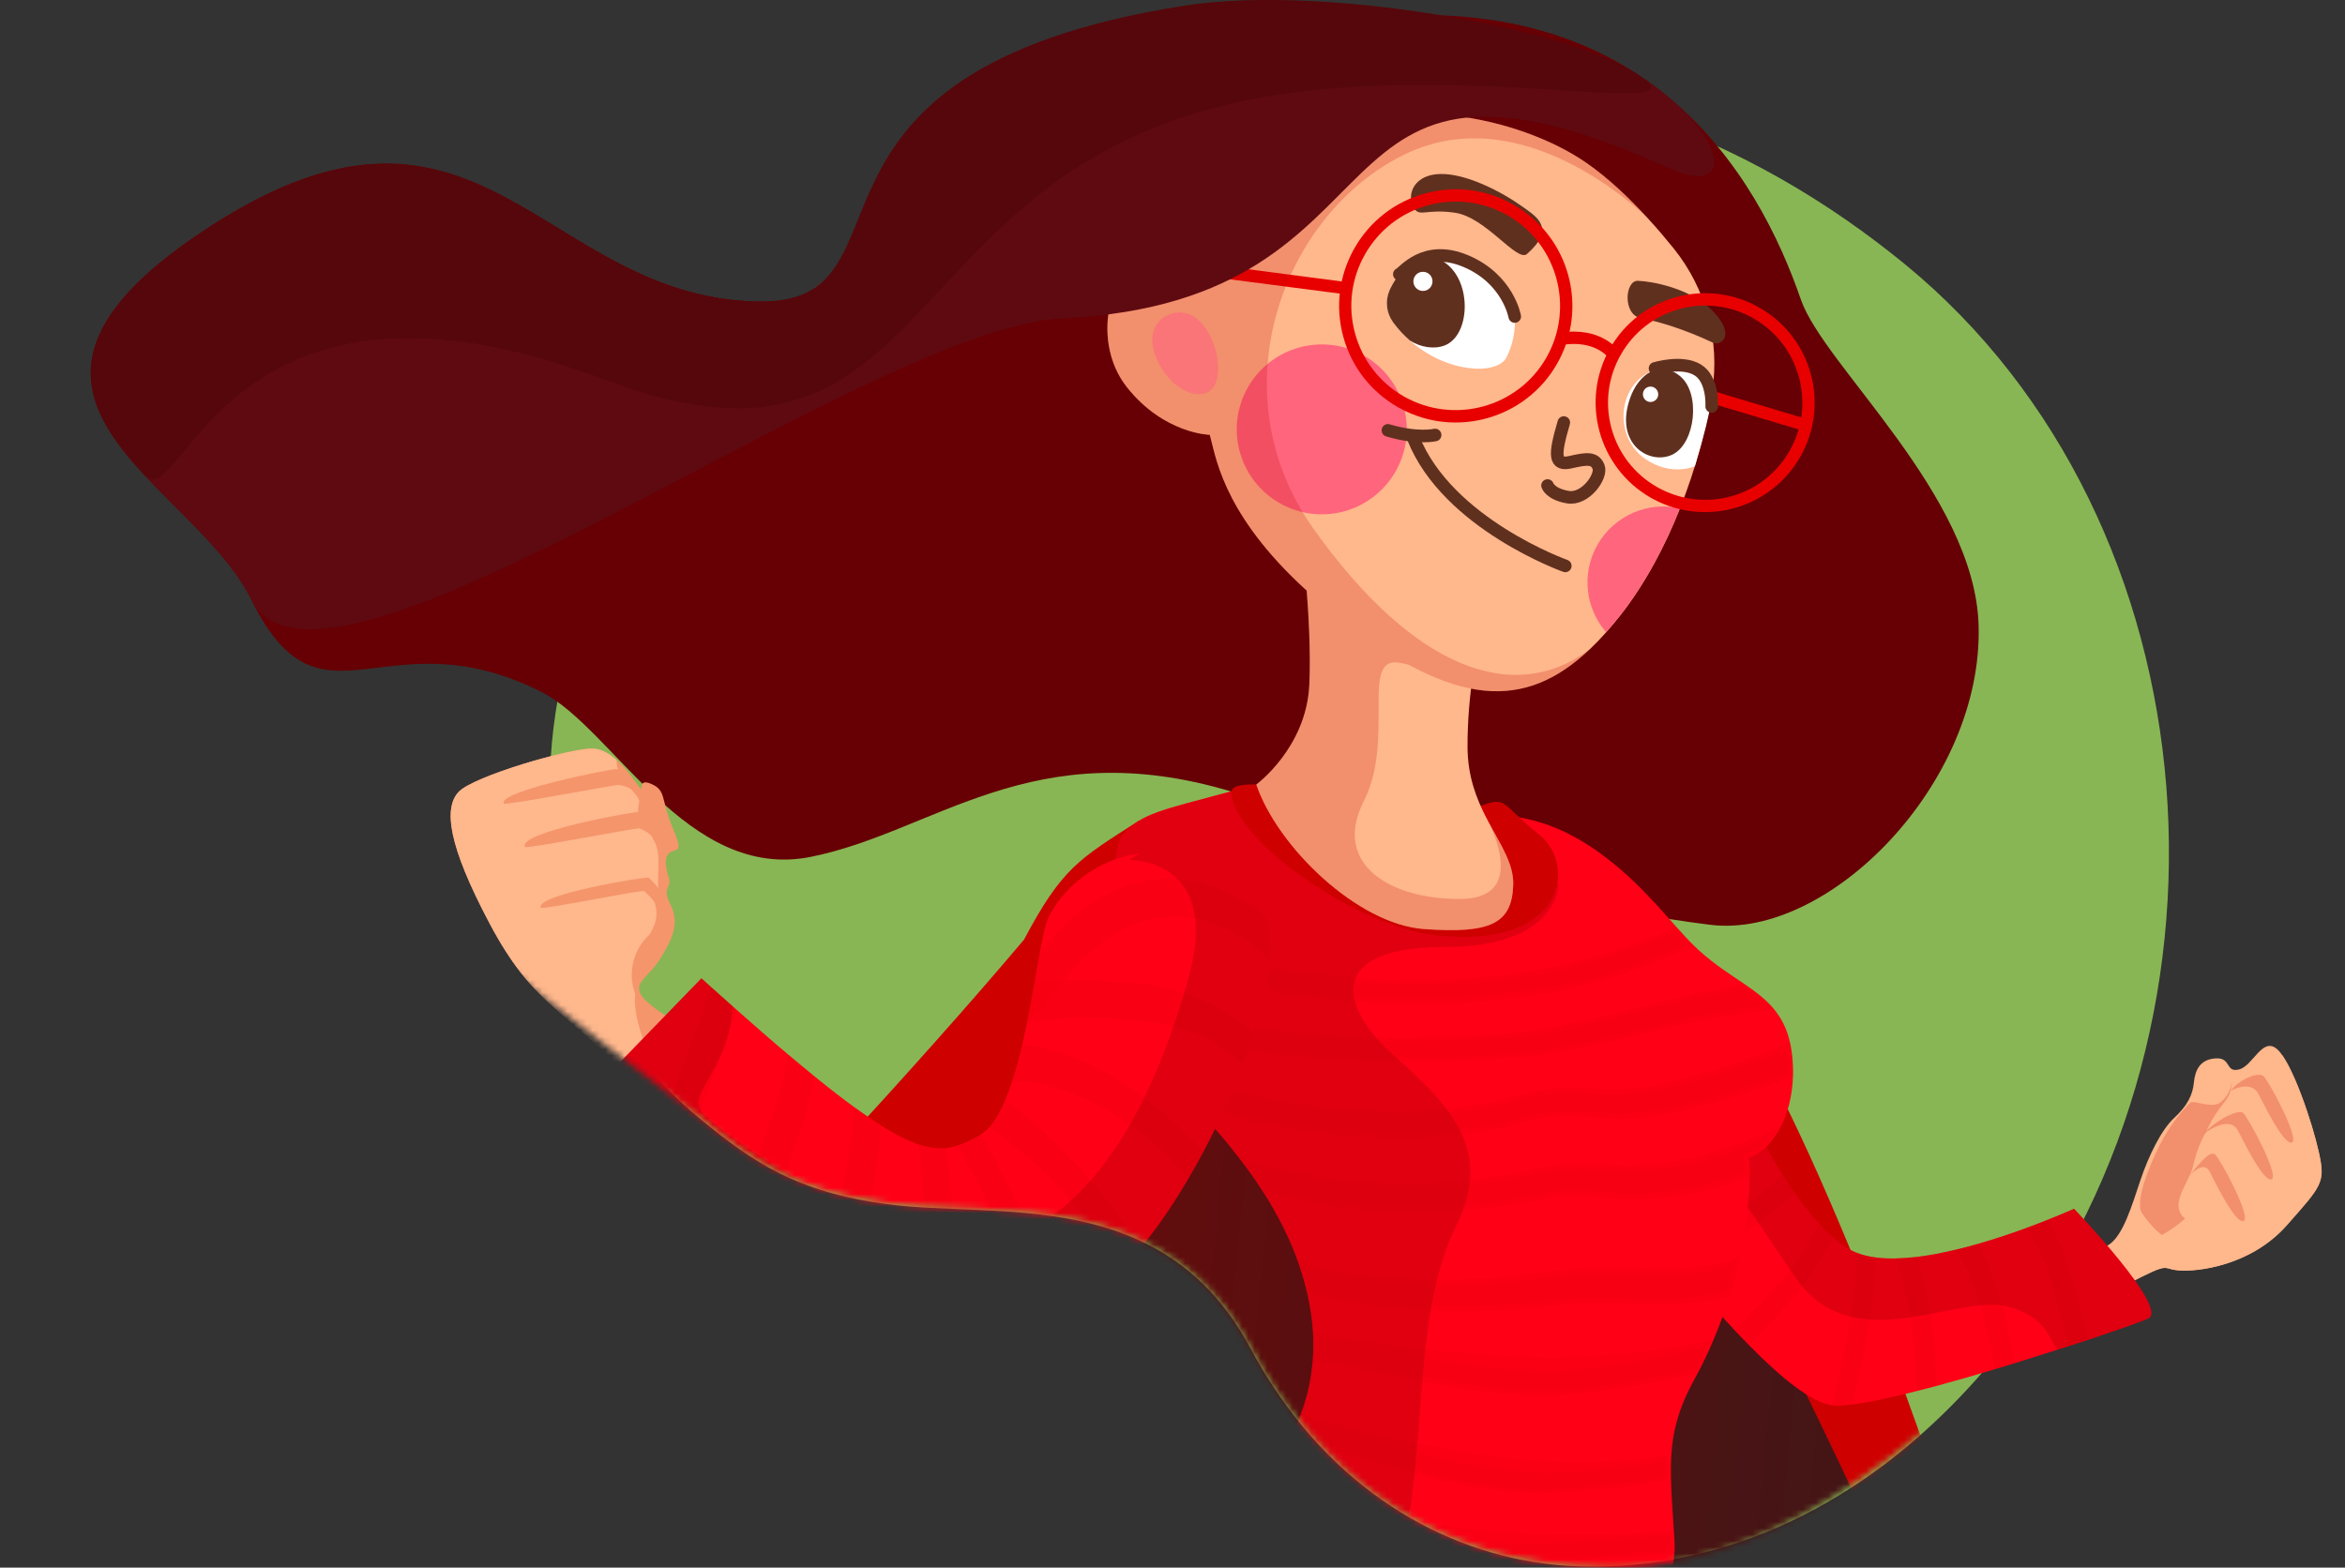 <?xml version="1.0" encoding="UTF-8" standalone="no"?>
<svg
   xmlns:dc="http://purl.org/dc/elements/1.1/"
   xmlns:cc="http://creativecommons.org/ns#"
   xmlns:rdf="http://www.w3.org/1999/02/22-rdf-syntax-ns#"
   xmlns:svg="http://www.w3.org/2000/svg"
   xmlns="http://www.w3.org/2000/svg"
   id="svg292"
   version="1.1"
   fill="none"
   viewBox="0 0 372.014 248.739"
   height="248.739"
   width="372.014">
  <rect x="0" y="0" width="372.014" height="248.739" fill="#333333" stroke="none"/>
  <path
     id="path10"
     fill="#88b654"
     d="m 202.485,13.603 c 41.888,-6.383 75.525,8.498 99.777,28.371 49.696,40.802 56.104,122.062 13.844,173.911 -28.086,33.571 -59.148,33.807 -71.293,32.187 -17.455,-2.33 -35.189,-13.079 -46.461,-34.166 -13.844,-25.9 -40.185,-20.489 -57.694,-22.846 -14.381,-1.935 -21.129,-6.631 -29.416,-13.386 -9.01,-7.345 -15.966,-17.181 -20.013,-28.778 -7.767,-22.26 -4.449,-48.574 11.959,-74.419 9.382,-14.777 19.512,-24.296 33.738,-34.494 20.518,-14.709 40.001,-22.485 65.559,-26.38 z" />
  <mask
     height="421"
     width="442"
     y="0"
     x="0"
     maskUnits="userSpaceOnUse"
     mask-type="alpha"
     id="mask0">
    <path
       id="path12"
       stroke-width="9"
       stroke="#efdec3"
       fill="#efdec3"
       d="m 320.54,331.952 1.259,-1.067 h 1.651 c 30.266,0 50.825,-13.453 58.338,-30.554 7.408,-16.862 2.888,-39.084 -20.83,-58.557 -3.595,-2.947 -7.108,-7.538 -10.543,-12.902 -3.482,-5.438 -7.093,-12.007 -10.807,-19.182 -3.316,-6.407 -6.756,-13.376 -10.29,-20.537 -0.427,-0.865 -0.855,-1.732 -1.284,-2.602 -3.996,-8.09 -8.115,-16.384 -12.366,-24.464 -8.537,-16.227 -17.447,-31.279 -26.668,-41.842 -9.387,-10.752 -18.021,-15.641 -26.06,-14.416 -6.741,1.027 -19.429,1.476 -34.564,1.829 -4.729,0.111 -9.722,0.212 -14.894,0.317 -11.573,0.235 -24.043,0.488 -36.461,0.903 -17.966,0.6 -35.652,1.534 -50.082,3.22 -7.219,0.843 -13.525,1.864 -18.598,3.096 -5.195,1.262 -8.626,2.64 -10.459,3.954 -3.904,2.799 -10.088,6.032 -16.967,9.427 -3.296,1.627 -6.657,3.245 -10.099,4.903 -4.095,1.971 -8.306,3.999 -12.664,6.164 -7.815,3.883 -15.345,7.842 -21.465,11.706 -6.292,3.973 -10.456,7.461 -12.215,10.232 -3.244,5.11 -3.229,9.69 -1.291,14.387 2.077,5.034 6.39,10.203 11.958,15.728 2.695,2.674 5.576,5.332 8.516,8.042 l 0.168,0.155 c 2.973,2.741 6.003,5.54 8.811,8.351 5.512,5.518 10.709,11.597 13.012,18.197 0.21,0.601 1.012,1.949 2.856,4.108 1.741,2.038 4.099,4.446 6.938,7.125 5.67,5.351 13.008,11.547 20.573,17.669 7.552,6.112 15.268,12.099 21.675,17.029 1.659,1.277 3.238,2.489 4.707,3.616 4.153,3.187 7.426,5.698 9.138,7.094 4.098,3.341 7.539,5.937 11.592,7.964 4.009,2.004 8.801,3.538 15.581,4.451 3.332,0.448 6.993,0.596 11.089,0.762 0.964,0.039 1.952,0.079 2.965,0.124 5.183,0.23 10.854,0.594 16.481,1.761 11.487,2.383 22.836,8.146 30.528,22.537 10.602,19.835 27.095,29.692 43.087,31.826 5.878,0.785 13.19,1.514 22.492,-0.779 9.322,-2.298 20.973,-7.72 35.191,-19.775 z" />
  </mask>
  <g
     transform="translate(-17.467,-109.022)"
     id="g283"
     mask="url(#mask0)">
    <path
       id="path15"
       fill="#ffb78c"
       d="m 319.081,329.503 c 13.442,-1.15 19.809,-8.342 31.659,-14.532 11.85,-6.191 9.138,-4.673 12.204,-4.378 3.066,0.31 11.614,-0.707 17.289,-7.119 5.674,-6.411 6.175,-6.824 5.099,-11.658 -1.076,-4.835 -4.245,-14.208 -6.603,-16.301 -2.343,-2.093 -3.832,2.638 -6.043,3.198 -2.225,0.56 -1.208,-1.901 -3.699,-1.754 -2.491,0.147 -3.287,1.842 -3.479,3.847 -0.191,1.99 -1.061,3.685 -3.109,5.586 -2.049,1.887 -4.083,6.028 -5.41,10.008 -1.326,3.979 -2.712,8.578 -4.863,10.052 -6.22,4.244 -15.211,6.779 -23.538,8.076" />
    <path
       id="path17"
       fill="#c40000"
       d="m 371.522,280.083 c 0.074,3.582 -1.474,3.464 -3.36,7.06 -1.872,3.597 -2.123,4.157 -2.83,7.075 -0.723,2.918 -5.1,7.163 0.707,9.182 2.697,0.944 -1.267,2.639 -3.346,2.565 -2.078,-0.088 -4.524,-3.051 -5.453,-4.525 -1.268,-2.004 1.99,-9.256 3.375,-11.703 1.386,-2.446 3.066,-4.583 4.348,-5.748 0.487,-0.442 3.405,0.973 4.687,0 2.078,-1.547 1.872,-3.906 1.872,-3.906 z"
       opacity="0.22" />
    <path
       id="path19"
       fill="#ffb78c"
       d="m 302.794,292.096 c 0.546,5.615 1.047,10.037 1.622,13.457 -1.636,0.191 -3.213,0.84 -4.51,1.901 -3.317,2.712 -4.628,8.932 -1.209,12.189 1.96,1.872 4.186,3.655 7.045,3.803 1.179,0.058 2.314,-0.059 3.464,-0.163 -0.133,0.03 1.091,0.015 1.4,0.045 0.457,0.044 0.914,0.073 1.371,0.132 1.149,0.118 2.299,0.207 3.463,0.207 5.763,0 11.29,-1.71 16.641,-3.7 2.284,-0.84 4.539,-1.754 6.809,-2.609 0.486,-0.177 3.331,-1.12 1.828,-0.663 1.297,-0.398 2.594,-0.781 3.876,-1.223 2.535,-0.87 5.085,-2.049 7.178,-3.759 1.488,-1.208 2.667,-2.712 4.097,-3.979 0.369,-0.324 0.737,-0.649 1.12,-0.929 0.059,-0.029 0.118,-0.059 0.177,-0.088 0.752,-0.383 1.518,-0.737 2.255,-1.15 2.491,-1.37 4.864,-2.918 6.574,-5.262 2.093,-2.859 2.756,-5.851 3.478,-9.256 -0.442,2.093 -0.088,0.369 0.118,-0.206 0.59,-0.914 1.194,-1.813 1.828,-2.697 2.756,-3.832 5.6,-7.65 8.121,-11.644 2.211,3.199 4.805,11.025 5.763,15.299 1.076,4.835 0.56,5.247 -5.1,11.659 -5.674,6.411 -14.223,7.428 -17.289,7.118 -3.065,-0.309 -0.368,-1.812 -12.203,4.378 -11.851,6.19 -18.218,13.383 -31.66,14.532 -13.441,1.15 -14.444,1.209 -17.082,2.034 -2.638,0.826 -5.881,-3.213 -9.403,-10.685 -3.508,-7.473 10.228,-28.741 10.228,-28.741 z" />
    <path
       id="path21"
       fill="#c40000"
       d="m 364.815,295.574 c 1.46,-1.857 3.228,-4.053 4.054,-3.36 0.825,0.693 5.88,10.111 4.495,10.553 -1.385,0.442 -5.085,-7.34 -5.365,-7.871 -1.002,-1.872 -3.184,0.678 -3.184,0.678 z"
       opacity="0.22" />
    <path
       id="path23"
       fill="#c40000"
       d="m 367.056,288.957 c 1.459,-1.857 5.424,-4.039 6.249,-3.346 0.826,0.693 5.881,10.111 4.496,10.553 -1.371,0.442 -5.056,-7.369 -5.365,-7.871 -1.518,-2.417 -5.38,0.664 -5.38,0.664 z"
       opacity="0.22" />
    <path
       id="path25"
       fill="#c40000"
       d="m 371.316,282.118 c 1.459,-1.857 4.392,-3.051 5.217,-2.359 0.826,0.693 5.881,10.111 4.495,10.553 -1.37,0.443 -5.04,-7.369 -5.364,-7.87 -1.312,-2.078 -4.348,-0.324 -4.348,-0.324 z"
       opacity="0.22" />
    <path
       id="path27"
       fill="#660004"
       d="m 51.217,144.692 c 42.374,-27.163 52.205,11.217 86.104,12.175 27.356,0.766 23.7,-33.723 91.396,-44.276 50.083,-7.811 67.887,24.968 74.446,43.966 3.626,10.509 27.621,30.937 28.196,51.748 0.678,25.027 -23.804,49.774 -42.566,47.46 -34.357,-4.245 -63.127,-17.304 -75.994,-21.151 -31.674,-9.447 -46.928,6.382 -66.664,10.362 C 126.4,248.97 114.756,224.533 103.333,218.8 78.263,206.213 68.505,226.759 57.319,204.149 47.856,184.959 8.857,171.856 51.217,144.692 Z" />
    <path
       id="path29"
       fill="#f5956b"
       d="m 136.393,295.589 c -8.122,-4.289 -11.084,-6.853 -20.414,-16.832 -9.33,-9.993 -14.016,-10.39 -20.782,-23.11 -6.765,-12.735 -7.311,-18.438 -4.982,-20.959 2.344,-2.52 17.848,-7.016 21.342,-6.883 3.478,0.133 6.514,5.056 7.339,6.117 0.811,1.061 -0.456,-1.563 1.917,-0.501 2.372,1.046 1.488,2.387 3.272,6.706 1.783,4.304 0.972,3.463 -0.222,4.097 -1.193,0.634 -0.736,2.638 -0.265,4.201 0.457,1.562 -1.194,1.312 0.221,4.097 1.415,2.801 0.59,5.174 -1.783,8.888 -2.373,3.729 -6.382,3.994 1.297,8.946 5.689,3.685 11.761,5.837 15.815,6.839 z" />
    <path
       id="path31"
       fill="#ffb78c"
       d="m 90.216,234.688 c 2.344,-2.52 17.848,-7.016 21.341,-6.883 1.356,0.059 2.639,0.825 3.744,1.813 -0.295,2.845 3.773,5.571 3.567,6.618 -0.707,3.699 1.046,3.213 2.594,6.662 1.238,2.741 -0.648,6.942 1.518,12.041 -0.162,0.251 -0.855,0.958 -0.987,1.238 -0.28,0.575 -1.017,0.28 -1.15,0.855 -0.958,0.781 -1.739,1.769 -2.285,2.889 -1.002,2.049 -1.149,4.451 -0.397,6.618 0.029,0.074 0.058,0.162 0.088,0.236 -0.486,2.24 1.341,11.231 6.131,12.881 28.24,9.772 19.75,13.295 22.86,14.047 0.059,0.501 0.133,1.002 0.207,1.503 -4.216,2.181 -5.247,3.125 -5.645,3.36 -0.059,0.03 -0.074,0.074 -0.089,0.104 -0.486,-0.369 -1.872,-1.253 -5.335,-3.081 -8.121,-4.289 -11.084,-6.853 -20.414,-16.832 -9.329,-9.993 -14.016,-10.391 -20.781,-23.11 -6.765,-12.735 -7.311,-18.438 -4.967,-20.959 z" />
    <path
       id="path33"
       fill="#f5956b"
       d="m 115.345,231.048 c -0.309,-0.148 -18.703,3.434 -17.981,5.468 0.133,0.383 17.775,-3.007 18.188,-2.948 2.653,0.368 3.522,1.99 3.522,1.99 0,0 -1.149,-3.258 -3.729,-4.51 z" />
    <path
       id="path35"
       fill="#f5956b"
       d="m 119.325,237.798 c -0.28,-0.206 -19.912,3.257 -18.556,5.615 0.206,0.354 17.804,-3.11 18.187,-2.947 4.009,1.695 2.978,4.731 2.978,4.731 0,0 1.709,-4.26 -2.609,-7.399 z" />
    <path
       id="path37"
       fill="#f5956b"
       d="m 120.357,248.278 c -0.236,-0.207 -18.114,2.697 -17.083,4.79 0.162,0.339 16.139,-2.919 16.405,-2.653 1.754,1.68 1.709,1.768 1.871,2.815 0.457,2.962 -1.798,4.112 -0.722,4.746 1.179,0.707 5.247,-4.569 -0.471,-9.698 z" />
    <path
       id="path39"
       fill="#591200"
       d="m 419.114,570.705 c -0.133,-0.531 -0.28,-1.061 -0.413,-1.592 C 411.508,541.802 396.165,497.6 379.79,474.77 363.091,451.497 353.54,442.727 337.637,400.161 321.719,357.595 295.793,254.04 271.872,247.201 247.951,240.363 205.076,240.598 167.447,285.699 129.819,330.8 64.157,388.031 50.568,412.395 c -13.589,24.363 -26.736,48.034 -30.569,86.782 -3.832,38.749 -2.948,50.761 -2.948,50.761 0,0 4.201,-10.76 36.729,-7.915 32.514,2.845 34.666,11.01 54.622,1.444 19.957,-9.58 24.349,-13.839 53.031,-6.16 28.682,7.678 29.109,9.3 45.749,2.373 16.626,-6.928 22.89,-16.906 45.381,-8.638 22.477,8.269 65.529,25.189 79.207,18.719 13.678,-6.471 24.319,-0.943 36.243,6.559 11.924,7.517 24.85,12.528 35.403,18.777 10.538,6.264 15.697,-4.392 15.697,-4.392 z" />
    <path
       style="fill:url(#paint0_linear)"
       id="path41"
       fill="url(#paint0_linear)"
       d="m 419.114,570.705 c -0.133,-0.531 -0.28,-1.061 -0.413,-1.592 C 411.508,541.802 396.165,497.6 379.79,474.77 363.091,451.497 353.54,442.727 337.637,400.161 321.719,357.595 295.793,254.04 271.872,247.201 247.951,240.363 205.076,240.598 167.447,285.699 129.819,330.8 64.157,388.031 50.568,412.395 c -13.589,24.363 -26.736,48.034 -30.569,86.782 -3.832,38.749 -2.948,50.761 -2.948,50.761 0,0 4.201,-10.76 36.729,-7.915 32.514,2.845 34.666,11.01 54.622,1.444 19.957,-9.58 24.349,-13.839 53.031,-6.16 28.682,7.678 29.109,9.3 45.749,2.373 16.626,-6.928 22.89,-16.906 45.381,-8.638 22.477,8.269 65.529,25.189 79.207,18.719 13.678,-6.471 24.319,-0.943 36.243,6.559 11.924,7.517 24.85,12.528 35.403,18.777 10.538,6.264 15.697,-4.392 15.697,-4.392 z" />
    <path
       id="path43"
       fill="#ce0000"
       d="m 285.005,260.629 c 0,0 7.561,2.019 26.029,46.737 13.928,33.722 36.081,106.886 54.386,136.437 16.758,27.076 51.159,96.378 58.263,120.122 0.663,2.211 1.091,4.039 1.238,5.38 1.783,15.829 -23.479,30.097 -23.479,30.097 0,0 -13.029,-119.061 -57.128,-175.953 -9.256,-11.939 -18.541,-46.442 -31.674,-75.05 -18.07,-39.368 -39.338,-74.697 -40.93,-89.097 -2.756,-24.864 13.295,1.327 13.295,1.327 z" />
    <path
       id="path45"
       fill="#ce0000"
       d="m 332.36,395.224 c -0.294,1.562 4.511,17.156 11.895,26.058 38.336,46.295 54.165,155.422 55.02,162.172 0.811,6.382 2.167,15.947 2.167,15.947 0,0 17.612,-8.976 22.683,-23.302 1.945,-5.497 0.633,-8.814 0.633,-8.814 l -1.93,-5.954 c 0,0 3.994,16.051 -16.405,26.191 -4.878,-14.533 -21.651,-105.074 -44.482,-140.963 -5.35,-8.401 -21.607,-39.19 -24.142,-47.311 -2.52,-8.122 -5.439,-4.024 -5.439,-4.024 z" />
    <path
       id="path47"
       fill="#ce0000"
       d="m 198.07,239.294 c -9.408,6.048 -12.096,7.391 -18.143,18.815 -34.513,40.915 -96.432,103.087 -122.918,132.723 -123.512,138.191 -27.96,178.34 -27.96,178.34 0,0 -13.914,-156.925 98.235,-236.146 36.965,-26.118 73.163,-43.539 89.229,-70.275 16.036,-26.722 -18.443,-23.457 -18.443,-23.457 z" />
    <path
       id="path49"
       fill="#ce0000"
       d="m 198.075,285.537 c -0.015,1.592 -99.281,64.35 -128.302,109.053 -40.753,62.773 -40.222,175.452 -40.222,175.452 0,0 -19.013,-8.8 -29.419,-26.354 -8.563,-14.458 -5.896,-40.546 -5.896,-40.546 0,0 -0.354,37.658 27.282,51.895 C 21.164,548.596 18.01,457.525 60.605,393.691 102.7,330.609 187.625,283.326 189.718,279.494 c 4.082,-7.472 8.357,6.043 8.357,6.043 z" />
    <path
       id="path51"
       fill="#003e62"
       d="m 273.17,381.34 c 0,0 1.65,4.186 -3.626,32.956 -5.277,28.77 -15.225,45.455 -15.225,45.455 l -39.884,-3.862 5.616,-52.367 z" />
    <path
       id="path53"
       fill="#002338"
       d="m 260.096,411.319 c -0.044,0.368 -0.251,1.194 -0.546,2.314 -1.282,4.893 -4.362,15.358 -4.524,17.716 -0.192,2.889 0.456,4.51 5.173,4.363 3.95,-0.133 4.937,-0.752 6.441,-5.41 v -0.014 c 0.295,-0.914 0.619,-2.005 0.987,-3.272 1.681,-5.837 3.258,-10.656 3.906,-12.617 0.206,-0.619 0.324,-0.958 0.324,-0.958 0,0 -4.392,-1.562 -7.811,-2.299 -2.123,-0.442 -3.847,-0.59 -3.95,0.177 z" />
    <path
       id="path55"
       fill="#002338"
       d="m 259.433,406.146 c -0.487,1.12 -1.061,2.918 -1.224,5.527 -0.059,0.84 0.207,1.503 0.693,1.695 0.192,0.073 0.413,0.162 0.663,0.265 1.135,0.427 2.874,0.987 4.864,1.282 2.226,0.324 4.746,0.339 7.104,-0.53 0.354,-0.133 0.678,-0.266 1.017,-0.443 0.516,-0.25 0.988,-0.869 1.268,-1.65 0.56,-1.636 1.43,-4.584 1.282,-6.81 -0.059,-0.928 -0.575,-1.459 -1.223,-1.282 -1.076,0.28 -3.154,0.722 -6.338,0.811 -1.798,0.059 -3.95,0 -6.456,-0.251 -0.589,-0.059 -1.252,0.472 -1.65,1.386 z" />
    <path
       id="path57"
       fill="#00081c"
       d="m 259.433,406.146 c -0.487,1.12 -1.061,2.918 -1.224,5.527 -0.059,0.84 0.207,1.503 0.693,1.695 0.192,0.073 0.413,0.162 0.663,0.265 -1.282,4.893 -4.362,15.358 -4.524,17.716 -0.192,2.889 0.456,4.51 5.173,4.363 3.95,-0.133 4.937,-0.752 6.441,-5.409 -2.83,4.745 -8.519,5.335 -7.576,-2.536 0.943,-7.87 5.601,-12.351 5.601,-12.351 -0.089,-0.162 -0.162,-0.339 -0.221,-0.501 -0.546,-1.297 -0.605,-2.594 -0.384,-3.773 0.634,-3.449 3.479,-6.131 3.479,-6.131 -1.798,0.059 -3.95,0 -6.456,-0.251 -0.604,-0.059 -1.267,0.472 -1.665,1.386 z"
       opacity="0.33" />
    <path
       id="path59"
       fill="#003e62"
       d="m 275.484,378.702 c -0.325,0.044 -0.664,0.074 -0.988,0.103 -5.792,0.678 -11.231,0.826 -16.316,0.605 -35.373,-1.622 -53.738,-22.094 -53.738,-22.094 -1.415,1.607 -2.343,3.7 -4.038,5.026 -26.825,21.062 -20.738,57.202 -21.622,69.744 -0.207,3.169 0.987,6.132 3.242,7.9 10.804,8.505 22.507,9.183 29.375,8.608 3.64,-0.31 6.971,-2.963 8.431,-6.721 1.665,-4.259 3.257,-9.005 4.465,-12.823 1.371,-4.289 2.255,-7.399 2.255,-7.399 1.165,0.634 2.418,0.988 3.626,1.194 3.169,0.531 6.028,-0.103 6.028,-0.103" />
    <path
       id="path61"
       fill="#00081c"
       d="m 236.028,404.082 c 2.77,1.592 -6.471,11.57 -6.471,11.57 -3.021,8.829 -8.342,22.153 -9.624,29.787 -0.708,4.245 1.297,8.21 4.878,9.566 12.956,4.893 23.096,2.417 28.343,0.265 2.447,-0.987 4.437,-3.124 5.468,-5.733 0.737,-1.872 1.445,-3.744 2.137,-5.66 -2.048,-0.796 -15.814,-5.94 -23.11,-5.63 -7.885,0.309 -5.793,-11.57 -3.036,-14.046 2.608,-2.344 13.073,-13.737 24.643,-42.714 -5.527,-1.297 4.628,1.946 0,0 -13.471,8.18 -15.255,11.29 -23.228,22.595 z"
       opacity="0.17" />
    <path
       id="path63"
       fill="#003e62"
       d="m 200.405,362.341 c 8.18,5.969 13.825,13.53 17.686,21.239 9.374,18.615 8.461,38.085 8.461,38.085 3.478,2.344 9.654,1.076 9.654,1.076 12.085,-9.728 23.169,-22.683 30.45,-32.042 5.483,-7.031 8.814,-11.998 8.814,-11.998 0,0 -65.794,-22.86 -71.041,-21.386 -5.233,1.459 -4.024,5.026 -4.024,5.026 z" />
    <path
       id="path65"
       fill="#00081c"
       d="m 178.797,432.086 c -0.207,3.169 0.987,6.131 3.242,7.9 10.804,8.504 22.506,9.182 29.375,8.607 3.64,-0.309 6.971,-2.962 8.43,-6.721 1.666,-4.259 3.258,-9.005 4.466,-12.822 -5.173,11.363 -23.847,3.876 -22.845,-3.14 0.722,-5.011 7.767,-30.996 16.64,-42.345 3.611,-4.628 7.546,-6.809 11.482,-4.141 13.574,9.182 36.464,4.657 36.464,4.657 -0.428,3.862 9.447,-5.394 9.447,-5.394 0,0 -65.794,-22.86 -71.041,-21.386 -5.247,1.459 -4.039,5.026 -4.039,5.026 -30.671,25.085 -20.752,57.231 -21.621,69.759 z"
       opacity="0.17" />
    <path
       id="path67"
       fill="#002338"
       d="m 178.413,422.624 c 0.663,3.316 11.025,8.136 15.269,7.075 1.799,-0.457 3.67,-3.774 5.247,-7.473 1.725,-3.98 3.081,-8.401 3.582,-10.14 0.147,-0.487 0.221,-0.767 0.221,-0.767 0,0 -5.63,-2.815 -10.73,-5.203 -3.802,-1.783 -7.296,-3.316 -7.9,-3.257 -0.103,0.015 -0.236,0.118 -0.398,0.324 -1.724,2.314 -5.91,16.375 -5.291,19.441 z" />
    <path
       id="path69"
       fill="#002338"
       d="m 182.997,401.311 c 0.015,0.737 0.28,1.386 0.722,1.872 0.074,0.074 0.148,0.162 0.236,0.236 2.461,2.108 5.969,3.935 9.433,5.409 3.478,1.489 6.898,2.594 9.138,3.257 0.31,0.089 0.604,0.162 0.855,0.251 1.105,0.324 2.373,-0.177 3.11,-1.268 1.415,-2.122 1.827,-4.038 1.886,-5.379 0.045,-1.209 -0.589,-2.226 -1.577,-2.639 -3.419,-1.4 -6.897,-2.992 -10.007,-4.48 -3.803,-1.784 -7.075,-3.42 -9.021,-4.422 -1.37,-0.707 -3.154,0.03 -3.846,1.666 -0.826,1.916 -0.944,4.127 -0.929,5.497 z" />
    <path
       id="path71"
       fill="#00081c"
       d="m 183.719,403.183 c -1.754,2.314 -5.925,16.375 -5.306,19.441 0.663,3.316 11.025,8.136 15.27,7.074 1.798,-0.457 3.67,-3.773 5.247,-7.472 0,0 -7.326,6.617 -9.964,-0.752 -2.638,-7.384 4.422,-12.646 4.422,-12.646 -0.722,-0.973 -1.15,-1.872 -1.371,-2.697 -1.326,-4.952 4.746,-7.546 4.746,-7.546 0,0 0,0 0.015,-0.015 -3.803,-1.784 -7.075,-3.42 -9.02,-4.422 -1.371,-0.707 -3.154,0.03 -3.847,1.666 -0.826,1.945 -0.943,4.156 -0.929,5.527 0.03,0.707 0.295,1.356 0.737,1.842 z"
       opacity="0.33" />
    <path
       id="path73"
       fill="#ff0016"
       d="m 256.279,265.345 c 0,0 3.611,1.621 8.091,3.994 1.504,0.796 3.11,1.68 4.717,2.609 4.613,2.697 9.211,5.822 11.319,8.622 0.059,0.074 0.118,0.147 0.177,0.206 h 0.015 c 1.238,1.563 2.564,2.3 3.876,2.521 2.933,0.516 5.748,-1.504 7.016,-2.594 v -0.015 c 0.457,-0.383 0.722,-0.649 0.722,-0.649 0,0 0.044,0.089 0.118,0.295 0.354,0.811 1.444,3.257 3.036,6.412 l 1.621,3.095 c 1.003,1.827 2.123,3.773 3.331,5.674 0.59,0.943 1.209,1.872 1.843,2.771 1.223,1.754 2.535,3.434 3.876,4.893 0.752,0.841 1.518,1.592 2.299,2.255 0.885,0.767 1.769,1.401 2.668,1.902 0.28,0.147 0.56,0.295 0.87,0.412 0.943,0.384 1.989,0.649 3.124,0.796 1.002,0.133 2.078,0.192 3.213,0.162 1.106,-0.029 2.255,-0.117 3.434,-0.25 1.99,-0.251 4.054,-0.649 6.117,-1.15 1.179,-0.265 2.358,-0.589 3.523,-0.928 2.741,-0.781 5.365,-1.666 7.634,-2.506 1.268,-0.457 2.418,-0.914 3.42,-1.312 2.55,-1.017 4.156,-1.739 4.156,-1.739 0,0 15.137,15.815 11.777,17.407 -0.9,0.427 -4.54,1.724 -9.507,3.375 -1.002,0.324 -2.064,0.678 -3.154,1.032 l -1.769,0.56 -6.853,2.166 c -1.032,0.325 -2.064,0.634 -3.11,0.944 -3.14,0.943 -6.279,1.842 -9.271,2.653 l -3.139,0.81 c -4.054,1.032 -7.635,1.813 -10.214,2.123 -1.371,0.177 -2.462,0.221 -3.184,0.118 -0.074,-0.015 -0.133,-0.015 -0.192,-0.03 -3.169,-0.648 -7.443,-3.92 -12.881,-9.433 -0.723,-0.737 -1.46,-1.503 -2.226,-2.314 -2.432,-2.594 -5.085,-5.571 -7.944,-8.917 -0.708,-0.84 -1.43,-1.68 -2.152,-2.55 -2.226,-2.638 -4.584,-5.497 -7.06,-8.533 l -2.24,-2.757 c -1.504,-1.871 -2.845,-3.596 -4.083,-5.202 0,0 -0.044,-0.074 -0.133,-0.177 -0.899,-1.179 -1.724,-2.285 -2.491,-3.331 -0.825,-1.135 -1.591,-2.211 -2.269,-3.228 -3.376,-4.938 -5.115,-8.401 -6.191,-11.614 -0.427,-1.268 -0.751,-2.506 -1.031,-3.744 -0.325,-1.518 -0.59,-3.08 -0.899,-4.834 z" />
    <g
       id="g113"
       opacity="0.46">
      <g
         id="g77"
         opacity="0.46">
        <path
           id="path75"
           fill="#ce0000"
           d="m 342.354,302.575 c 2.196,3.611 3.567,8.239 4.849,13.088 l 1.577,5.955 c -1.002,0.324 -2.064,0.678 -3.154,1.032 l -1.415,-5.38 c -1.356,-5.144 -2.815,-10.023 -5.277,-13.368 1.268,-0.472 2.417,-0.914 3.42,-1.327 z"
           opacity="0.46" />
      </g>
      <g
         id="g81"
         opacity="0.46">
        <path
           id="path79"
           fill="#ce0000"
           d="m 331.299,306.392 c 1.415,2.609 2.609,5.66 3.582,9.079 0.914,3.214 1.562,6.545 2.122,9.89 -1.031,0.325 -2.063,0.634 -3.11,0.944 -0.516,-3.125 -1.135,-6.22 -1.975,-9.168 -1.09,-3.847 -2.476,-7.134 -4.141,-9.816 1.179,-0.265 2.358,-0.575 3.522,-0.929 z"
           opacity="0.46" />
      </g>
      <g
         id="g85"
         opacity="0.46">
        <path
           id="path83"
           fill="#ce0000"
           d="m 321.66,308.47 c 1.931,6.397 2.948,13.398 2.948,20.487 l -3.14,0.811 c 0.03,-7.34 -1.075,-14.547 -3.242,-21.047 1.105,-0.015 2.27,-0.103 3.434,-0.251 z"
           opacity="0.46" />
      </g>
      <g
         id="g89"
         opacity="0.46">
        <path
           id="path87"
           fill="#ce0000"
           d="m 315.013,308.574 c -0.103,7.871 -1.872,15.874 -3.759,23.332 l -3.183,0.118 c 1.975,-7.797 3.891,-16.198 3.802,-24.231 0.944,0.368 2.005,0.634 3.14,0.781 z"
           opacity="0.46" />
      </g>
      <g
         id="g93"
         opacity="0.46">
        <path
           id="path91"
           fill="#ce0000"
           d="m 306.052,303.194 c -1.96,3.847 -4.392,7.399 -7.163,10.406 -0.678,0.737 -1.386,1.459 -2.078,2.166 -1.371,1.401 -2.786,2.845 -4.039,4.451 0.767,0.811 1.504,1.592 2.226,2.314 1.076,-1.355 2.328,-2.638 3.611,-3.964 0.737,-0.752 1.459,-1.489 2.166,-2.255 2.889,-3.169 5.469,-6.869 7.561,-10.863 z"
           opacity="0.46" />
      </g>
      <g
         id="g97"
         opacity="0.46">
        <path
           id="path95"
           fill="#ce0000"
           d="m 300.333,295.53 c 0.59,0.943 1.209,1.872 1.843,2.771 -3.228,2.977 -6.751,5.424 -10.185,7.782 -2.402,1.666 -4.834,3.346 -7.163,5.218 -0.707,-0.84 -1.429,-1.681 -2.152,-2.55 2.624,-2.182 5.365,-4.083 8.062,-5.955 3.39,-2.328 6.633,-4.569 9.595,-7.266 z"
           opacity="0.46" />
      </g>
      <g
         id="g101"
         opacity="0.46">
        <path
           id="path99"
           fill="#ce0000"
           d="m 273.391,297.461 c 4.127,-2.344 8.371,-4.289 12.498,-6.176 3.14,-1.43 6.338,-2.904 9.492,-4.54 l 1.621,3.096 c -3.449,1.842 -6.956,3.463 -10.376,5.011 -3.64,1.665 -7.369,3.36 -10.995,5.35 z"
           opacity="0.46" />
      </g>
      <g
         id="g107"
         opacity="0.46">
        <path
           id="path103"
           fill="#ce0000"
           d="m 280.598,280.791 c 1.238,1.562 2.564,2.299 3.876,2.52 -5.881,2.049 -11.835,3.877 -17.79,5.454 -0.825,-1.135 -1.592,-2.211 -2.27,-3.228 5.395,-1.371 10.804,-2.963 16.184,-4.746 z"
           opacity="0.46" />
        <path
           id="path105"
           fill="#ce0000"
           d="m 292.212,280.054 c 0,0 0.044,0.089 0.118,0.295 -0.28,0.133 -0.56,0.251 -0.84,0.354 0.457,-0.369 0.722,-0.649 0.722,-0.649 z"
           opacity="0.46" />
      </g>
      <g
         id="g111"
         opacity="0.46">
        <path
           id="path109"
           fill="#ce0000"
           d="m 264.371,269.339 c 1.503,0.796 3.109,1.68 4.716,2.609 -1.297,0.383 -2.653,0.751 -3.994,1.046 -2.3,0.501 -4.599,0.781 -6.869,0.943 -0.427,-1.267 -0.751,-2.505 -1.031,-3.743 2.402,-0.148 4.805,-0.369 7.178,-0.855 z"
           opacity="0.46" />
      </g>
    </g>
    <path
       id="path115"
       fill="#850000"
       d="m 256.279,265.345 c 0,0 3.611,1.621 8.091,3.994 1.504,0.796 3.11,1.68 4.717,2.609 4.613,2.697 9.211,5.822 11.319,8.622 0.059,0.074 0.118,0.147 0.177,0.206 h 0.015 c 1.238,1.563 2.564,2.3 3.876,2.521 2.933,0.516 5.748,-1.504 7.016,-2.594 v -0.015 c 0.457,-0.383 0.722,-0.649 0.722,-0.649 0,0 0.044,0.089 0.118,0.295 0.354,0.811 1.444,3.257 3.036,6.412 l 1.621,3.095 c 1.003,1.827 2.123,3.773 3.331,5.674 0.59,0.943 1.209,1.872 1.843,2.771 1.223,1.754 2.535,3.434 3.876,4.893 0.752,0.841 1.518,1.592 2.299,2.255 0.885,0.767 1.769,1.401 2.668,1.902 0.28,0.147 0.56,0.295 0.87,0.412 0.943,0.384 1.989,0.649 3.124,0.796 1.002,0.133 2.078,0.192 3.213,0.162 1.106,-0.029 2.255,-0.117 3.434,-0.25 1.99,-0.251 4.054,-0.649 6.117,-1.15 1.179,-0.265 2.358,-0.589 3.523,-0.928 2.741,-0.781 5.365,-1.666 7.634,-2.506 1.268,-0.457 2.418,-0.914 3.42,-1.312 2.55,-1.017 4.156,-1.739 4.156,-1.739 0,0 15.137,15.815 11.777,17.407 -0.9,0.427 -4.54,1.724 -9.507,3.375 -1.002,0.324 -2.064,0.678 -3.154,1.032 l -1.769,0.56 c -1.562,-2.491 -2.063,-5.011 -7.325,-6.721 -8.18,-2.638 -24.865,8.607 -34.091,-4.584 -9.241,-13.176 -10.008,-17.377 -21.136,-19.264 -11.113,-1.886 -10.494,-13.559 -14.797,-12.012 -3.965,1.43 1.753,10.111 2.682,11.467 -0.899,-1.179 -1.724,-2.284 -2.491,-3.331 -0.825,-1.135 -1.592,-2.211 -2.27,-3.228 -3.375,-4.937 -5.114,-8.401 -6.19,-11.614 -0.427,-1.268 -0.752,-2.506 -1.032,-3.744 -0.339,-1.503 -0.604,-3.065 -0.913,-4.819 z"
       opacity="0.25" />
    <path
       id="path117"
       fill="#ff0016"
       d="m 194.965,255.691 c 0.25,1.459 0.589,2.992 1.002,4.569 0.649,2.535 1.489,5.232 2.52,7.93 0.605,1.606 1.297,3.242 2.034,4.849 0.988,2.122 2.079,4.23 3.287,6.264 v 0.015 c 1.12,1.901 2.388,3.758 3.714,5.497 0.678,0.884 1.401,1.784 2.138,2.638 1.473,1.695 2.947,3.449 4.362,5.292 1.371,1.768 2.697,3.625 3.921,5.541 2.211,3.464 4.127,7.178 5.497,11.099 0.575,1.665 1.076,3.39 1.46,5.055 v 0.015 c 0.456,2.063 0.751,4.083 0.869,6.072 0.074,1.46 0.074,2.919 -0.044,4.319 -0.236,3.066 -0.899,5.969 -1.931,8.681 -0.486,1.297 -1.046,2.55 -1.695,3.758 -1.371,2.58 -3.066,4.968 -4.982,7.134 -0.059,0.074 -0.103,0.133 -0.176,0.192 -1.003,1.12 -1.99,2.196 -2.933,3.198 -1.917,2.049 -3.7,3.876 -5.321,5.527 -1.091,1.106 -2.093,2.123 -3.022,3.066 -1.739,1.754 -3.198,3.272 -4.451,4.554 -1.179,1.223 -2.137,2.24 -2.889,3.081 -0.899,1.017 -1.813,2.019 -1.798,2.269 0.31,6.574 26.751,15.52 40.296,16.95 25.896,2.727 37.098,-2.388 37.098,-2.388 0,0 0.59,-1.474 1.548,-3.758 0.442,-1.047 0.972,-2.255 1.562,-3.596 0.648,-1.445 1.356,-3.066 2.078,-4.732 0.103,-0.235 0.206,-0.486 0.295,-0.722 0.383,-0.928 0.811,-1.916 1.194,-2.889 1.238,-3.154 2.255,-6.558 2.491,-9.595 0.059,-0.648 0.073,-1.282 0.029,-1.901 -0.029,-0.589 -0.074,-1.164 -0.103,-1.724 -0.177,-3.066 -0.413,-5.748 -0.457,-8.18 -0.029,-1.312 -0.029,-2.55 0.044,-3.774 0.236,-3.964 1.209,-7.649 3.7,-12.159 0.162,-0.295 0.324,-0.619 0.501,-0.929 0.825,-1.547 1.68,-3.36 2.505,-5.306 0.914,-2.166 1.813,-4.539 2.58,-7.015 0.633,-2.034 1.179,-4.127 1.621,-6.22 1.032,-4.805 1.489,-9.713 1.548,-12.617 0.029,-1.311 -0.03,-2.328 -0.148,-2.977 0,0 3.022,-0.796 5.174,-5.173 0.943,-1.916 1.724,-4.54 1.827,-7.871 0.015,-0.53 0.015,-1.09 -0.015,-1.68 -0.059,-1.356 -0.221,-2.55 -0.457,-3.596 -0.501,-2.255 -1.414,-3.921 -2.505,-5.262 -1.312,-1.592 -2.933,-2.8 -4.702,-4.009 -2.196,-1.503 -4.687,-3.051 -7.178,-5.306 -0.235,-0.221 -0.486,-0.457 -0.737,-0.693 -0.943,-0.914 -1.93,-1.975 -2.918,-3.095 -1.931,-2.167 -4.038,-4.584 -6.352,-6.824 -0.914,-0.884 -1.872,-1.769 -2.874,-2.609 -4.54,-3.817 -9.522,-6.839 -15.506,-7.9 -7.59,-1.356 -21.666,-2.402 -32.72,-3.39 -7.487,-0.663 -13.118,-0.796 -13.118,-0.796 -11.127,2.992 -14.37,3.523 -17.229,6.898 -0.089,0.118 -0.192,0.251 -0.266,0.413 -0.457,0.766 -0.781,2.078 -0.958,3.817 -0.25,2.535 -0.118,5.984 0.59,9.993 z" />
    <path
       id="path119"
       fill="#850000"
       d="m 194.965,255.691 c 0.251,1.459 0.59,2.992 1.002,4.569 0.649,2.535 1.489,5.232 2.521,7.93 0.604,1.606 1.297,3.242 2.034,4.849 0.987,2.122 2.078,4.23 3.286,6.264 v 0.014 c 1.12,1.902 2.388,3.759 3.715,5.498 0.678,0.884 1.4,1.783 2.137,2.638 1.474,1.695 2.947,3.449 4.362,5.292 1.371,1.768 2.698,3.625 3.921,5.541 2.211,3.464 4.127,7.178 5.498,11.099 0.574,1.665 1.075,3.39 1.459,5.055 v 0.015 c 0.457,2.063 0.751,4.083 0.869,6.072 0.074,1.46 0.074,2.919 -0.044,4.319 -0.236,3.066 -0.899,5.969 -1.931,8.681 -0.486,1.297 -1.046,2.55 -1.695,3.758 -1.37,2.58 -3.065,4.967 -4.981,7.134 -0.059,0.074 -0.104,0.133 -0.177,0.192 -1.003,1.12 -1.99,2.196 -2.933,3.198 -1.916,2.049 -3.7,3.876 -5.321,5.527 -1.091,1.106 -2.093,2.122 -3.022,3.066 -1.739,1.754 -3.198,3.272 -4.451,4.554 -1.179,1.223 -2.137,2.24 -2.889,3.081 -0.899,1.017 -1.812,2.019 -1.798,2.269 0.31,6.574 26.751,15.52 40.296,16.95 25.897,2.727 37.098,-2.388 37.098,-2.388 0,0 0.59,-1.474 1.548,-3.758 0.442,-1.047 0.972,-2.255 1.562,-3.596 0.649,-1.445 1.356,-3.066 2.078,-4.732 0.103,-0.235 0.207,-0.486 0.295,-0.722 -10.759,3.316 -47.15,14.444 -40.163,-10.287 4.981,-17.613 1.93,-39.456 9.182,-54.122 5.748,-11.599 0.015,-18.453 -9.536,-26.883 -9.566,-8.446 -10.538,-17.495 7.738,-17.481 18.276,0.015 18.084,-10.052 18.084,-10.052 -13.073,0.354 -28.534,-5.984 -38.778,-13.825 -7.487,-0.678 -13.117,-0.795 -13.117,-0.795 -11.128,2.991 -14.371,3.522 -17.23,6.897 -0.088,0.118 -0.192,0.251 -0.265,0.413 -0.457,0.766 -0.781,2.078 -0.958,3.817 -0.236,2.491 -0.103,5.94 0.604,9.949 z"
       opacity="0.25" />
    <path
       id="path121"
       fill="#ce0000"
       d="m 216.778,233.509 c 0,0 -3.935,-0.221 -3.935,1.105 -0.059,7.429 19.765,21.475 32.529,22.831 20.369,2.166 22.285,-11.231 16.286,-15.977 -5.999,-4.746 -5.04,-6.161 -9.123,-4.628 -4.098,1.533 -25.896,2.962 -35.757,-3.331 z" />
    <path
       id="path123"
       fill="#ce0000"
       d="m 273.995,379.129 c -16.124,-3.346 -55.934,4.112 -76.347,-14.282 0,0 -4.098,2.24 -3.42,4.009 5.616,14.429 52.338,17.834 79.133,13.722 0.015,0 2.786,-3.007 0.634,-3.449 z" />
    <g
       id="g185"
       opacity="0.45">
      <g
         id="g129"
         opacity="0.45">
        <path
           id="path125"
           fill="#ce0000"
           d="m 194.965,255.691 c 28.181,10.538 60.636,12.941 88.448,0.442 1.003,1.12 1.975,2.182 2.919,3.095 -4.584,1.74 -9.713,3.936 -14.828,5.38 -22.948,6.5 -51.895,4.289 -75.536,-4.348 -0.428,-1.842 -0.634,-2.756 -1.003,-4.569 z"
           opacity="0.45" />
        <path
           id="path127"
           fill="#ce0000"
           d="m 271.209,264.004 c 5.012,-1.636 9.669,-3.434 13.855,-5.026 -0.59,-0.589 -1.209,-1.282 -1.916,-2.063 -4.068,1.533 -8.637,3.493 -13.206,4.775 -22.624,6.412 -50.908,3.832 -74.137,-4.982 0.266,1.209 0.398,1.813 0.664,3.037 23.523,8.475 50.76,10.037 74.74,4.259 z"
           opacity="0.45" />
      </g>
      <g
         id="g135"
         opacity="0.45">
        <path
           id="path131"
           fill="#ce0000"
           d="m 198.488,268.19 c 18.379,5.497 39.721,6.161 57.437,4.864 12.219,-0.899 25.366,-5.94 38.336,-7.827 1.769,1.209 3.39,2.403 4.702,4.009 -14.179,1.106 -28.594,6.736 -41.785,7.679 -17.466,1.253 -38.292,0.752 -56.627,-3.861 -0.855,-1.946 -1.267,-2.919 -2.063,-4.864 z"
           opacity="0.45" />
        <path
           id="path133"
           fill="#ce0000"
           d="m 297.341,268.573 c -0.972,-0.958 -2.092,-1.798 -3.286,-2.609 -12.808,1.931 -25.823,6.868 -37.938,7.723 -17.495,1.238 -38.336,0.59 -56.538,-4.436 0.545,1.282 0.81,1.931 1.356,3.213 18.114,4.451 38.571,4.996 55.86,3.803 12.911,-0.885 26.81,-6.235 40.546,-7.694 z"
           opacity="0.45" />
      </g>
      <g
         id="g141"
         opacity="0.45">
        <path
           id="path137"
           fill="#ce0000"
           d="m 203.808,279.318 c 1.12,1.901 2.344,3.758 3.714,5.497 15.24,4.23 32.794,6.294 47.784,3.316 0.442,-0.088 0.928,-0.206 1.43,-0.339 2.255,-0.574 4.451,-1.311 6.765,-1.577 2.343,-0.265 4.834,-0.044 7.472,0.163 0.958,0.073 1.902,0.147 2.86,0.176 4.053,0.133 9.432,-0.884 14.842,-2.402 4.746,-1.327 9.477,-2.948 13.265,-4.407 -0.133,-2.181 -0.221,-3.243 -0.472,-5.276 -7.369,3.08 -19.971,7.354 -27.385,7.384 -0.914,0 -1.827,-0.03 -2.756,-0.059 -2.859,-0.103 -5.807,-0.266 -8.77,0.118 -2.903,0.368 -5.733,1.282 -7.87,1.783 -0.428,0.103 -0.885,0.221 -1.297,0.31 -15.476,3.036 -34.018,0.663 -49.582,-4.687 z"
           opacity="0.45" />
        <path
           id="path139"
           fill="#ce0000"
           d="m 288.513,283.341 c 4.465,-1.267 8.931,-2.785 12.601,-4.185 -0.103,-1.43 -0.162,-2.138 -0.309,-3.508 -3.67,1.474 -8.372,3.139 -13.044,4.51 -5.395,1.577 -10.273,2.491 -13.722,2.491 -0.796,0 -1.607,-0.03 -2.402,-0.059 -0.148,0 -0.222,-0.015 -0.369,-0.015 -2.786,-0.118 -5.66,-0.295 -8.563,0.074 -0.354,0.044 -0.693,0.088 -1.032,0.147 -2.329,0.398 -4.451,1.061 -6.47,1.562 -0.649,0.162 -0.899,0.221 -1.489,0.354 -1.975,0.442 -4.451,0.722 -7.384,0.87 -13.206,0.692 -28.431,-0.767 -40.989,-4.982 0.84,1.312 1.68,2.52 2.55,3.64 12.204,3.553 26.515,4.805 39.191,4.157 3.154,-0.162 5.807,-0.472 7.914,-0.943 0.546,-0.133 0.811,-0.177 1.415,-0.339 1.813,-0.472 3.906,-1.15 6.058,-1.489 0.295,-0.044 0.589,-0.089 0.899,-0.118 2.447,-0.28 4.982,-0.074 7.679,0.118 0.118,0.015 0.177,0.015 0.295,0.015 0.855,0.059 1.695,0.118 2.55,0.132 3.699,0.089 8.917,-0.825 14.621,-2.432 z"
           opacity="0.45" />
      </g>
      <g
         id="g147"
         opacity="0.45">
        <path
           id="path143"
           fill="#ce0000"
           d="m 214.022,292.76 c 1.371,1.768 2.698,3.625 3.921,5.541 12.292,3.228 27.429,3.803 39.898,1.843 0.472,-0.074 0.958,-0.162 1.444,-0.251 2.123,-0.412 4.245,-0.943 6.382,-1.105 2.02,-0.148 4.142,0.088 6.353,0.309 0.707,0.074 1.429,0.133 2.166,0.177 4.437,0.295 9.021,-0.206 13.56,-1.282 2.462,-0.575 4.908,-1.341 7.311,-2.226 0.029,-1.326 -0.03,-2.328 -0.148,-2.977 0,0 3.007,-0.796 5.174,-5.173 -7.945,3.906 -16.832,6.441 -25.322,6.323 -0.707,-0.015 -1.415,-0.045 -2.122,-0.074 -2.403,-0.118 -4.893,-0.28 -7.384,-0.044 -2.624,0.25 -5.056,0.884 -7.296,1.312 -0.486,0.103 -0.929,0.162 -1.371,0.25 -13.191,2.344 -29.743,1.533 -42.566,-2.623 z"
           opacity="0.45" />
        <path
           id="path145"
           fill="#ce0000"
           d="m 287.731,297.034 c 2.167,-0.516 4.377,-1.194 6.588,-1.99 0,-0.84 -0.059,-1.489 -0.132,-1.916 -0.074,-0.428 -0.118,-0.634 -0.207,-1.061 0.354,-0.089 0.531,-0.133 0.885,-0.221 0.073,-0.015 1.459,-0.413 2.962,-2.167 -3.316,1.474 -6.765,2.712 -10.258,3.596 -4.289,1.091 -8.652,1.622 -12.852,1.533 -0.708,-0.015 -1.43,-0.044 -2.138,-0.088 -2.24,-0.133 -4.76,-0.325 -7.222,-0.104 -0.309,0.03 -0.633,0.059 -0.943,0.104 -2.27,0.294 -4.481,0.84 -6.19,1.179 -0.487,0.103 -0.944,0.177 -1.386,0.25 -3.213,0.546 -6.853,0.944 -10.671,1.106 -9.801,0.427 -20.634,-0.457 -30.244,-3.213 0.87,1.179 1.725,2.387 2.521,3.611 9.02,2.225 19.042,3.021 28.107,2.697 3.979,-0.133 7.782,-0.531 11.098,-1.047 0.472,-0.073 0.943,-0.162 1.415,-0.25 1.96,-0.383 3.817,-0.84 5.719,-1.061 0.28,-0.03 0.56,-0.059 0.84,-0.074 2.122,-0.162 4.377,0.059 6.529,0.265 0.722,0.074 1.43,0.118 2.167,0.162 4.333,0.28 8.872,-0.221 13.412,-1.311 z"
           opacity="0.45" />
      </g>
      <g
         id="g153"
         opacity="0.45">
        <path
           id="path149"
           fill="#ce0000"
           d="m 223.44,309.385 c 0.59,1.665 1.076,3.39 1.46,5.055 v 0.015 c 9.315,2.078 19.484,2.948 28.151,2.594 1.651,-0.074 3.272,-0.162 4.805,-0.25 3.257,-0.177 6.367,-0.767 9.624,-0.929 3.11,-0.162 6.441,0 9.698,0.103 3.552,0.103 7.193,0.133 10.907,-0.471 1.268,-0.207 2.535,-0.487 3.817,-0.87 0.634,-2.034 1.18,-4.127 1.622,-6.22 -4.805,1.931 -9.846,1.96 -15.063,1.813 -3.464,-0.103 -7.046,-0.236 -10.494,0.029 -3.611,0.281 -7.031,0.855 -10.244,1.18 -1.459,0.147 -3.007,0.309 -4.599,0.427 -9.049,0.663 -19.941,-0.177 -29.684,-2.476 z"
           opacity="0.45" />
        <path
           id="path151"
           fill="#ce0000"
           d="m 288.262,314.543 c 1.135,-0.191 2.182,-0.427 3.154,-0.707 0.398,-1.356 0.767,-2.727 1.076,-4.097 -1.149,0.397 -2.358,0.692 -3.64,0.928 -3.42,0.619 -6.883,0.619 -10.524,0.545 -3.493,-0.059 -7.001,-0.25 -10.42,-0.014 -0.192,0.014 -0.28,0.029 -0.472,0.044 -3.508,0.295 -6.794,0.825 -9.669,1.091 -1.459,0.132 -3.021,0.294 -4.628,0.398 -2.461,0.162 -5.099,0.221 -7.782,0.176 -6.765,-0.132 -13.943,-0.943 -20.693,-2.461 0.354,1.12 0.678,2.255 0.943,3.375 6.367,1.371 13.059,2.152 19.397,2.388 2.785,0.103 5.527,0.103 8.077,-0.015 1.636,-0.074 3.257,-0.177 4.775,-0.28 0.059,0 0.103,0 0.162,-0.015 3.021,-0.191 5.91,-0.707 8.976,-0.913 0.236,-0.015 0.354,-0.015 0.59,-0.03 3.286,-0.177 6.912,-0.015 9.83,0.074 3.567,0.103 7.193,0.118 10.848,-0.487 z"
           opacity="0.45" />
      </g>
      <g
         id="g159"
         opacity="0.45">
        <path
           id="path155"
           fill="#ce0000"
           d="m 225.769,320.527 c 0.074,1.459 0.074,2.919 -0.044,4.319 13.014,2.373 25.085,5.645 36.537,5.586 7.665,-0.044 16.11,-1.695 24.555,-3.508 0.811,-1.562 1.695,-3.346 2.506,-5.306 -22.668,4.775 -39.972,2.638 -62.552,-0.929 -0.339,-0.058 -0.678,-0.117 -1.002,-0.162 z"
           opacity="0.45" />
        <path
           id="path157"
           fill="#ce0000"
           d="m 262.528,329.695 c 7.502,-0.059 15.8,-1.68 23.95,-3.464 0.546,-1.076 1.12,-2.255 1.681,-3.508 -8.387,1.975 -16.935,3.818 -24.585,3.95 -11.54,0.207 -23.759,-3.036 -36.921,-5.276 0.03,1.032 0.015,1.99 -0.044,2.889 12.764,2.27 24.658,5.483 35.919,5.409 z"
           opacity="0.45" />
      </g>
      <g
         id="g165"
         opacity="0.45">
        <path
           id="path161"
           fill="#ce0000"
           d="m 223.794,333.527 c 21.209,5.557 36.803,9.33 58.823,6.485 -0.074,1.224 -0.074,2.462 -0.044,3.773 -6.485,1.12 -12.897,1.843 -18.763,2.108 -13.781,0.59 -28.461,-5.173 -41.696,-8.593 0.693,-1.488 1.046,-2.24 1.68,-3.773 z"
           opacity="0.45" />
        <path
           id="path163"
           fill="#ce0000"
           d="m 264.208,345.259 c 5.807,-0.192 11.776,-0.973 17.554,-1.96 -0.015,-0.929 0,-1.754 0.029,-2.506 -5.247,0.943 -10.774,1.621 -16.05,1.931 -13.649,0.796 -28.343,-5.041 -41.476,-8.372 -0.442,1.017 -0.678,1.518 -1.134,2.506 13.029,3.375 27.34,9.241 41.077,8.401 z"
           opacity="0.45" />
      </g>
      <g
         id="g171"
         opacity="0.45">
        <path
           id="path167"
           fill="#ce0000"
           d="m 214.008,347.809 c 12.97,4.142 27.694,8.858 41.372,9.02 8.784,0.104 18.379,-0.648 27.738,-1.238 0.059,-0.648 0.074,-1.282 0.03,-1.901 -0.03,-0.59 -0.074,-1.164 -0.103,-1.724 -24.334,1.812 -42.728,-0.575 -66.089,-7.355 -1.017,1.135 -2.005,2.196 -2.948,3.198 z"
           opacity="0.45" />
        <path
           id="path169"
           fill="#ce0000"
           d="m 255.778,356.284 c 8.533,0.162 17.671,-0.634 26.588,-1.238 0.015,-0.324 0,-0.663 -0.014,-1.002 0,0 -0.074,-1.121 -0.089,-1.401 -8.342,0.664 -16.964,1.371 -24.82,1.386 -13.265,0.044 -27.709,-4.702 -40.34,-8.652 -0.664,0.737 -1.327,1.445 -1.961,2.137 12.75,4.009 27.105,8.785 40.636,8.77 z"
           opacity="0.45" />
      </g>
      <g
         id="g177"
         opacity="0.45">
        <path
           id="path173"
           fill="#ce0000"
           d="m 205.665,356.417 c 0.354,0.118 0.546,0.191 0.9,0.309 18.29,5.63 34.267,9.949 52.927,11.305 6.323,0.457 13.088,0.457 19.632,0.752 0.501,-1.165 1.002,-2.388 1.489,-3.611 -25.454,-0.737 -47.327,-3.788 -71.16,-11.57 -0.25,-0.089 -0.516,-0.177 -0.766,-0.28 -1.076,1.134 -2.078,2.151 -3.022,3.095 z"
           opacity="0.45" />
        <path
           id="path175"
           fill="#ce0000"
           d="m 259.846,367.471 c 6.205,0.294 12.601,0.427 18.865,0.692 0.339,-0.81 0.678,-1.621 0.988,-2.402 -6.117,-0.236 -12.528,-0.192 -18.438,-0.56 -18.557,-1.165 -34.136,-5.454 -52.309,-11.069 0,0 -0.162,-0.059 -0.177,-0.059 -0.707,0.722 -1.37,1.4 -2.019,2.049 0.103,0.029 0.162,0.059 0.265,0.088 18.277,5.616 33.782,9.463 52.825,11.261 z"
           opacity="0.45" />
      </g>
      <g
         id="g183"
         opacity="0.45">
        <path
           id="path179"
           fill="#ce0000"
           d="m 198.326,364.051 c 18.069,6.043 37.053,10.657 55.992,11.968 6.972,0.487 14.12,0.811 21.166,1.091 0.442,-1.046 0.972,-2.255 1.562,-3.596 -26.294,-1.12 -50.79,-4.142 -75.832,-12.558 -1.179,1.238 -2.122,2.27 -2.888,3.095 z"
           opacity="0.45" />
        <path
           id="path181"
           fill="#ce0000"
           d="m 254.569,375.444 c 6.78,0.501 13.707,0.767 20.502,1.047 0.324,-0.767 0.678,-1.563 1.046,-2.403 -6.765,-0.294 -13.854,-0.383 -20.457,-0.972 -18.851,-1.695 -35.786,-5.999 -54.343,-11.438 -0.736,0.767 -1.37,1.459 -1.93,2.064 17.834,5.895 36.39,10.567 55.182,11.702 z"
           opacity="0.45" />
      </g>
    </g>
    <path
       id="path187"
       fill="#ffb78c"
       d="m 216.764,233.509 c 3.36,9.875 16.035,22.167 26.603,22.934 10.553,0.751 13.973,-0.826 14.164,-7.031 0.103,-3.301 -1.945,-6.249 -3.891,-9.904 -0.236,-0.487 -0.412,-0.781 -0.412,-0.781 -1.548,-3.022 -2.933,-6.559 -2.948,-11.158 -0.015,-4.318 0.383,-8.312 0.855,-11.525 0.692,-4.702 1.532,-7.753 1.532,-7.753 -15.107,-1.341 -28.814,-15.063 -28.814,-15.063 0,0 1.798,14.503 1.326,24.481 -0.471,9.993 -8.415,15.8 -8.415,15.8 z" />
    <path
       id="path189"
       fill="#c40000"
       d="m 216.764,233.509 c 3.36,9.875 16.035,22.167 26.603,22.934 10.553,0.751 13.973,-0.826 14.164,-7.031 0.103,-3.301 -1.945,-6.249 -3.891,-9.904 1.371,2.785 5.129,11.938 -4.186,12.145 -10.995,0.235 -20.811,-5.262 -15.652,-15.476 5.158,-10.199 -0.885,-23.553 6.057,-21.932 3.965,0.929 8.313,1.489 11.276,1.799 0.692,-4.702 1.532,-7.753 1.532,-7.753 -15.107,-1.341 -28.814,-15.063 -28.814,-15.063 0,0 1.798,14.503 1.326,24.481 -0.471,9.993 -8.415,15.8 -8.415,15.8 z"
       opacity="0.22" />
    <path
       id="path191"
       fill="#ff0016"
       d="m 182.762,321.515 c -3.935,1.385 -8.46,1.105 -14.768,-0.944 -1.356,-0.427 -2.83,-0.958 -4.378,-1.562 -0.059,-0.029 -0.132,-0.044 -0.206,-0.074 -3.302,-1.311 -7.001,-3.36 -10.833,-5.851 -1.4,-0.914 -2.815,-1.872 -4.245,-2.889 -2.815,-1.975 -5.675,-4.141 -8.46,-6.352 -1.4,-1.106 -2.801,-2.226 -4.157,-3.361 -3.434,-2.83 -6.706,-5.659 -9.624,-8.283 -1.444,-1.267 -2.786,-2.491 -4.038,-3.64 -5.306,-4.894 -8.785,-8.343 -8.785,-8.343 l 15.476,-15.962 c 0.531,0.487 1.061,0.958 1.577,1.43 1.164,1.046 2.27,2.034 3.361,2.992 0.221,0.206 0.456,0.398 0.678,0.604 2.962,2.624 5.644,4.967 8.106,7.031 1.474,1.238 2.859,2.402 4.171,3.463 2.329,1.902 4.407,3.508 6.264,4.864 1.592,1.15 3.021,2.137 4.318,2.948 2.344,1.488 4.275,2.432 5.926,2.992 1.68,0.56 3.065,0.722 4.333,0.619 0.634,-0.059 1.223,-0.192 1.813,-0.383 1.179,-0.354 2.284,-0.944 3.507,-1.607 0.118,-0.059 0.222,-0.118 0.325,-0.191 0.442,-0.31 0.869,-0.678 1.267,-1.121 h 0.015 c 0.929,-1.061 1.769,-2.52 2.506,-4.259 0.398,-0.943 0.781,-1.975 1.135,-3.066 0.589,-1.813 1.12,-3.788 1.591,-5.807 0.251,-1.105 0.487,-2.211 0.723,-3.331 0.014,-0.074 0.029,-0.147 0.029,-0.206 0.442,-2.152 0.825,-4.289 1.179,-6.294 0.295,-1.651 0.56,-3.213 0.825,-4.613 0.502,-2.727 0.959,-4.834 1.445,-5.837 1.769,-3.625 6.75,-9.049 14.503,-10.052 1.621,-0.221 3.375,-0.235 5.247,-0.014 3.287,0.412 5.94,-0.295 13.177,7.295 0.692,0.723 1.193,1.651 1.547,2.771 0.575,1.813 0.722,4.098 0.516,6.721 -0.265,3.464 -1.15,7.488 -2.491,11.762 -0.501,1.577 -1.046,3.198 -1.651,4.82 -1.754,4.701 -3.935,9.536 -6.367,14.105 -0.752,1.4 -1.518,2.785 -2.314,4.126 -2.137,3.656 -4.392,7.001 -6.647,9.861 -0.324,0.412 -0.649,0.81 -0.958,1.194 -0.988,1.238 -1.916,2.402 -2.8,3.493 -3.331,4.053 -6.161,7.074 -9.124,9.049 -1.194,0.811 -2.432,1.445 -3.714,1.902 z" />
    <g
       id="g229"
       opacity="0.46">
      <g
         id="g195"
         opacity="0.46">
        <path
           id="path193"
           fill="#ce0000"
           d="m 202.482,254.527 c -5.513,0.442 -10.848,3.581 -15.417,9.049 -0.265,0.324 -0.531,0.649 -0.796,0.988 -0.31,0.398 -0.649,0.81 -0.958,1.208 -1.518,1.946 -3.081,3.936 -4.923,5.454 0.442,-2.152 0.825,-4.289 1.179,-6.294 0.295,-1.651 0.56,-3.213 0.826,-4.613 0.456,-0.56 0.913,-1.135 1.37,-1.68 5.1,-6.102 11.113,-9.581 17.392,-10.096 5.763,-0.472 11.894,1.709 17.171,5.939 0.575,1.813 0.722,4.098 0.516,6.721 -4.761,-4.672 -10.745,-7.119 -16.36,-6.676 z"
           opacity="0.46" />
      </g>
      <g
         id="g199"
         opacity="0.46">
        <path
           id="path197"
           fill="#ce0000"
           d="m 214.685,277.785 c -2.063,-1.887 -4.436,-3.434 -7.001,-4.525 -4.583,-1.96 -9.182,-2.329 -13.5,-2.579 -4.393,-0.236 -9.286,-0.369 -13.826,0.751 -0.117,0.03 -0.206,0.044 -0.309,0.074 0.118,-0.089 0.236,-0.192 0.354,-0.28 0.442,-2.152 0.825,-4.289 1.179,-6.294 1.562,-0.235 3.154,-0.339 4.702,-0.383 2.387,-0.074 4.731,0.015 6.971,0.133 4.422,0.236 9.566,0.678 14.709,2.844 3.037,1.297 5.881,3.14 8.402,5.439 -0.516,1.577 -1.076,3.198 -1.681,4.82 z"
           opacity="0.46" />
      </g>
      <g
         id="g203"
         opacity="0.46">
        <path
           id="path201"
           fill="#ce0000"
           d="m 206.019,296.002 c -8.298,-9.492 -18.556,-15.196 -27.989,-15.446 0.589,-1.813 1.12,-3.788 1.591,-5.807 9.802,1.164 20.178,7.339 28.697,17.126 -0.752,1.415 -1.518,2.8 -2.299,4.127 z"
           opacity="0.46" />
      </g>
      <g
         id="g207"
         opacity="0.46">
        <path
           id="path205"
           fill="#ce0000"
           d="m 195.598,310.564 c -5.925,-9.389 -13.338,-17.289 -21.209,-22.683 0.929,-1.062 1.769,-2.521 2.506,-4.26 7.959,5.763 15.431,13.899 21.504,23.435 -0.973,1.253 -1.916,2.417 -2.801,3.508 z"
           opacity="0.46" />
      </g>
      <g
         id="g211"
         opacity="0.46">
        <path
           id="path209"
           fill="#ce0000"
           d="m 182.761,321.515 c -0.56,-1.946 -1.253,-3.906 -1.946,-5.807 -3.581,-9.831 -7.384,-18.041 -11.54,-24.894 1.179,-0.354 2.284,-0.944 3.508,-1.607 0.118,-0.059 0.221,-0.118 0.324,-0.191 4.156,7.06 7.959,15.402 11.54,25.203 0.649,1.769 1.268,3.582 1.828,5.395 -1.194,0.81 -2.432,1.444 -3.714,1.901 z"
           opacity="0.46" />
      </g>
      <g
         id="g215"
         opacity="0.46">
        <path
           id="path213"
           fill="#ce0000"
           d="m 167.993,320.571 c -1.356,-0.427 -2.83,-0.958 -4.378,-1.562 -0.059,-0.029 -0.133,-0.044 -0.206,-0.074 0.737,-2.402 1.046,-4.981 1.164,-7.104 0.28,-4.878 -0.236,-10.214 -0.722,-15.387 -0.192,-2.108 -0.413,-4.068 -0.708,-5.866 1.681,0.56 3.066,0.722 4.334,0.619 0.339,2.108 0.53,4.142 0.707,5.999 0.516,5.468 1.061,11.127 0.767,16.581 -0.148,2.476 -0.472,4.746 -0.958,6.794 z"
           opacity="0.46" />
      </g>
      <g
         id="g219"
         opacity="0.46">
        <path
           id="path217"
           fill="#ce0000"
           d="m 152.576,313.069 c -1.4,-0.913 -2.815,-1.871 -4.245,-2.888 1.135,-4.628 2.181,-9.36 3.11,-14.105 0.707,-3.656 1.385,-7.488 1.459,-11.438 1.592,1.15 3.021,2.137 4.318,2.948 -0.176,4.009 -0.84,7.753 -1.532,11.334 -0.944,4.761 -1.99,9.507 -3.11,14.149 z"
           opacity="0.46" />
      </g>
      <g
         id="g223"
         opacity="0.46">
        <path
           id="path221"
           fill="#ce0000"
           d="m 139.871,303.843 c 0.044,-0.251 0.103,-0.487 0.162,-0.737 0.339,-1.577 0.663,-3.081 1.046,-4.525 0.634,-2.358 1.415,-4.599 2.255,-6.957 1.327,-3.714 2.668,-7.517 3.302,-11.85 -1.312,-1.061 -2.697,-2.211 -4.171,-3.463 -0.486,4.082 -1.798,7.782 -3.169,11.658 -0.84,2.358 -1.71,4.805 -2.402,7.384 -0.413,1.562 -0.767,3.213 -1.106,4.79 -0.029,0.103 -0.044,0.236 -0.074,0.339 z"
           opacity="0.46" />
      </g>
      <g
         id="g227"
         opacity="0.46">
        <path
           id="path225"
           fill="#ce0000"
           d="m 126.075,292.184 c -1.444,-1.267 -2.785,-2.49 -4.038,-3.64 0.309,-0.84 0.634,-1.695 0.928,-2.55 l 7.34,-20.325 c 1.415,1.253 2.742,2.462 4.039,3.596 l -7.355,20.399 c -0.295,0.84 -0.589,1.68 -0.914,2.52 z"
           opacity="0.46" />
      </g>
    </g>
    <path
       id="path231"
       fill="#850000"
       d="m 182.762,321.515 c -3.935,1.385 -8.46,1.105 -14.768,-0.944 -1.356,-0.427 -2.83,-0.958 -4.378,-1.562 -0.059,-0.029 -0.132,-0.044 -0.206,-0.074 -3.302,-1.311 -7.001,-3.36 -10.833,-5.851 -1.4,-0.914 -2.815,-1.872 -4.245,-2.889 -2.815,-1.975 -5.675,-4.141 -8.46,-6.352 -1.4,-1.106 -2.801,-2.226 -4.157,-3.361 -3.434,-2.83 -6.706,-5.659 -9.624,-8.283 -1.444,-1.267 -2.786,-2.491 -4.038,-3.64 -5.306,-4.894 -8.785,-8.343 -8.785,-8.343 l 15.476,-15.962 c 0.531,0.487 1.061,0.958 1.577,1.43 1.164,1.046 2.27,2.034 3.361,2.992 -0.384,9.683 -6.928,13.545 -5.071,16.522 2.02,3.228 35.948,26.633 49.685,20.384 13.737,-6.249 22.005,-21.386 27.621,-40.974 5.615,-19.573 -9.3,-19.131 -9.3,-19.131 0.56,-0.369 1.134,-0.722 1.724,-1.047 1.621,-0.221 3.375,-0.235 5.247,-0.014 3.287,0.412 5.94,-0.295 13.177,7.295 0.692,0.723 1.193,1.651 1.547,2.771 0.575,1.813 0.722,4.098 0.516,6.721 -0.265,3.464 -1.15,7.488 -2.491,11.762 -0.501,1.577 -1.046,3.198 -1.651,4.82 -1.754,4.701 -3.935,9.536 -6.367,14.105 -0.752,1.4 -1.518,2.785 -2.314,4.126 -2.137,3.656 -4.392,7.001 -6.647,9.861 -0.324,0.412 -0.649,0.81 -0.958,1.194 -0.988,1.238 -1.916,2.402 -2.8,3.493 -3.331,4.053 -6.161,7.074 -9.124,9.049 -1.194,0.811 -2.432,1.445 -3.714,1.902 z"
       opacity="0.25" />
    <path
       id="path233"
       fill="#e80000"
       d="m 287.056,170.415 17.198,5.151 -0.559,1.863 -17.198,-5.15 z" />
    <path
       id="path235"
       fill="#ffb78c"
       d="m 196.262,170.486 c 5.91,7.414 13.132,7.532 13.132,7.532 0,0 0,0.014 0,0.029 0.162,0.575 0.324,1.297 0.546,2.152 1.311,5.188 4.716,15.387 21.43,27.989 16.846,12.72 27.856,13.766 38.277,3.876 0.029,-0.029 0.059,-0.044 0.073,-0.059 0.855,-0.81 1.695,-1.695 2.55,-2.653 0.767,-0.854 1.518,-1.783 2.3,-2.756 3.891,-4.982 7.03,-10.877 9.418,-16.92 2.52,-6.308 4.215,-12.764 5.099,-18.483 1.268,-8.091 -0.943,-16.315 -6.072,-22.712 -1.194,-1.474 -2.506,-3.051 -3.935,-4.599 v -0.014 c -0.03,-0.015 -0.059,-0.045 -0.104,-0.104 -2.947,-3.227 -6.308,-6.455 -9.845,-8.902 -10.877,-7.517 -31.129,-11.349 -43.568,-3.449 -7.208,4.569 -11.364,11.511 -13.575,16.537 -1.562,3.508 -2.166,6.087 -2.211,6.235 -0.132,-0.354 -1.901,-4.378 -8.018,-4.584 -8.091,-0.28 -11.658,13.177 -5.497,20.885 z" />
    <path
       id="path237"
       fill="#ff657d"
       d="m 215.452,170.456 c -3.7,6.471 -1.459,14.695 5.011,18.395 6.47,3.699 14.695,1.459 18.394,-5.012 3.7,-6.47 1.459,-14.694 -5.011,-18.394 -6.456,-3.685 -14.695,-1.444 -18.394,5.011 z" />
    <path
       id="path239"
       fill="#ff657d"
       d="m 270.899,195.453 c -2.608,4.57 -1.901,10.126 1.371,13.884 0.767,-0.854 1.518,-1.768 2.299,-2.756 3.892,-4.981 7.031,-10.892 9.419,-16.92 -5.012,-1.105 -10.391,1.091 -13.089,5.792 z" />
    <path
       id="path241"
       fill="#ffffff"
       d="m 286.346,183 c 0,0 -3.641,1.68 -7.812,-1.106 -6.22,-4.156 -4.333,-16.272 6.986,-14.694 0.796,0.117 2.624,3.714 3.494,3.979 0,0 0.486,1.297 -2.668,11.821 z" />
    <path
       id="path243"
       fill="#ffffff"
       d="m 237.987,154.892 c -0.059,0.118 -0.103,0.221 -0.147,0.354 -0.649,1.607 -0.413,3.464 0.604,4.879 0.015,0.029 0.044,0.059 0.059,0.088 0.796,1.076 1.68,2.019 2.609,2.83 5.954,5.276 13.913,5.527 15.358,2.668 2.535,-5.012 2.152,-13.619 -7.576,-16.11 -1.975,-0.501 -3.641,-0.472 -5.041,-0.088 -3.066,0.825 -4.878,3.331 -5.866,5.379 z" />
    <path
       id="path245"
       stroke-linecap="round"
       stroke-miterlimit="10"
       stroke-width="2"
       stroke="#60301e"
       d="m 280.023,167.479 c 0,0 4.259,-1.297 6.765,0.236 2.506,1.533 2.226,5.792 2.226,5.792" />
    <path
       id="path247"
       fill="#60301e"
       d="m 276.103,172.092 c -2.668,7.428 3.124,10.833 6.735,9.035 3.611,-1.813 4.466,-9.713 1.15,-12.425 -3.302,-2.697 -6.588,-0.221 -7.885,3.39 z" />
    <path
       id="path249"
       fill="#60301e"
       d="m 237.987,154.892 c -0.059,0.118 -0.103,0.221 -0.147,0.353 -0.648,1.607 -0.413,3.464 0.604,4.879 0.015,0.03 0.045,0.059 0.059,0.088 0.796,1.076 1.681,2.02 2.609,2.83 1.783,1.135 3.935,1.43 5.571,0.781 3.995,-1.591 4.304,-9.816 0.28,-12.925 -1.076,-0.841 -2.122,-1.283 -3.11,-1.401 -3.065,0.84 -4.878,3.346 -5.866,5.395 z" />
    <path
       id="path251"
       stroke-linecap="round"
       stroke-miterlimit="10"
       stroke-width="2"
       stroke="#60301e"
       d="m 265.549,176.072 c -1.547,5.247 -1.518,6.883 1.091,6.279 2.609,-0.605 3.832,-0.708 4.422,0.751 0.589,1.474 -2.064,5.277 -4.864,4.805 -2.801,-0.472 -3.228,-1.842 -3.228,-1.842" />
    <path
       id="path253"
       stroke-linecap="round"
       stroke-miterlimit="10"
       stroke-width="2"
       stroke="#60301e"
       d="m 265.785,198.814 c 0,0 -18.645,-6.633 -24.098,-20.252" />
    <path
       id="path255"
       stroke-linecap="round"
       stroke-miterlimit="10"
       stroke-width="2"
       stroke="#60301e"
       d="m 245.136,178.047 c 0,0 -2.8,0.663 -7.487,-0.737" />
    <path
       id="path257"
       fill="#60301e"
       d="m 289.249,163.411 c -4.554,-2.137 -8.548,-3.361 -11.467,-3.906 -2.918,-0.545 -2.55,-5.984 -0.486,-5.925 2.063,0.059 8.416,1.105 12.027,4.937 3.611,3.847 1.046,5.41 -0.074,4.894 z" />
    <path
       id="path259"
       fill="#60301e"
       d="m 259.713,149.321 c -1.577,1.385 -6.515,-5.837 -11.438,-6.544 -4.923,-0.708 -5.704,0.943 -6.662,-1.062 -0.958,-2.004 0.28,-5.011 4.363,-5.085 4.083,-0.088 9.669,2.771 13.132,5.262 2.255,1.592 5.159,3.42 0.605,7.429 z" />
    <path
       id="path261"
       fill="#e80000"
       d="m 279.801,188.246 c 8.24,4.392 18.571,1.459 23.244,-6.706 2.299,-4.024 2.903,-8.711 1.68,-13.192 -1.223,-4.48 -4.112,-8.209 -8.136,-10.508 -8.313,-4.761 -18.954,-1.872 -23.7,6.455 -4.761,8.313 -1.857,18.94 6.456,23.7 0.147,0.089 0.309,0.177 0.456,0.251 z m 15.432,-28.933 c 0.133,0.074 0.265,0.148 0.398,0.222 3.582,2.048 6.146,5.364 7.222,9.329 1.076,3.98 0.545,8.136 -1.489,11.703 -2.048,3.581 -5.364,6.146 -9.329,7.222 -3.98,1.076 -8.107,0.545 -11.703,-1.489 -3.581,-2.048 -6.146,-5.365 -7.222,-9.329 -1.076,-3.98 -0.545,-8.136 1.503,-11.703 4.127,-7.252 13.295,-9.86 20.62,-5.955 z" />
    <path
       id="path263"
       fill="#e80000"
       d="m 239.712,173.89 c 8.784,4.687 19.794,1.563 24.761,-7.133 5.07,-8.858 1.99,-20.178 -6.868,-25.248 -4.319,-2.461 -9.286,-3.095 -14.046,-1.798 -4.776,1.297 -8.741,4.377 -11.202,8.666 -2.447,4.289 -3.095,9.271 -1.798,14.046 1.297,4.776 4.377,8.741 8.666,11.202 0.163,0.088 0.325,0.177 0.487,0.265 z m 16.478,-30.937 c 0.147,0.074 0.295,0.163 0.442,0.236 7.915,4.54 10.686,14.665 6.146,22.595 -4.539,7.929 -14.695,10.641 -22.595,6.146 -3.832,-2.196 -6.588,-5.748 -7.752,-10.022 -1.165,-4.275 -0.59,-8.726 1.606,-12.573 2.196,-3.832 5.748,-6.588 10.023,-7.752 4.112,-1.106 8.401,-0.619 12.13,1.37 z" />
    <path
       id="path265"
       fill="#e80000"
       d="m 265.299,163.75 c 5.262,-0.84 7.354,2.049 7.384,2.078 l 1.592,-1.12 c -0.118,-0.162 -2.83,-3.921 -9.286,-2.889 z" />
    <path
       id="path267"
       fill="#e80000"
       d="m 205.93,150.514 c 1.503,0.663 2.461,1.592 3.051,2.358 l 1.105,0.148 20.871,2.712 h 0.014 l 0.133,-1.047 0.118,-0.884 -20.517,-2.683 z" />
    <path
       id="path269"
       stroke-linecap="round"
       stroke-miterlimit="10"
       stroke-width="2"
       stroke="#60301e"
       d="m 257.767,159.24 c 0,0 -1.031,-5.925 -7.723,-8.77 -6.691,-2.845 -9.963,1.887 -10.582,2.064" />
    <path
       id="path271"
       fill="#c40000"
       d="m 196.262,170.486 c 5.91,7.413 13.132,7.531 13.132,7.531 0,0 0,0.015 0,0.03 0.162,0.574 0.324,1.297 0.545,2.151 1.312,5.189 4.717,15.388 21.431,27.99 16.846,12.719 27.856,13.766 38.277,3.876 -12.352,9.212 -28.299,2.638 -43.76,-19.072 -15.461,-21.711 -4.982,-49.994 14.385,-59.457 18.483,-9.035 37.039,8.593 38.704,10.214 -2.947,-3.228 -6.308,-6.455 -9.845,-8.902 -10.878,-7.517 -31.129,-11.349 -43.568,-3.449 -7.208,4.569 -11.364,11.511 -13.575,16.537 -1.562,3.508 -2.166,6.087 -2.211,6.235 -0.132,-0.354 -1.901,-4.378 -8.018,-4.584 -8.091,-0.265 -11.658,13.191 -5.497,20.9 z"
       opacity="0.22" />
    <path
       id="path273"
       fill="#ffffff"
       d="m 243.205,155.187 c -0.838,0 -1.518,-0.68 -1.518,-1.518 0,-0.839 0.68,-1.518 1.518,-1.518 0.839,0 1.518,0.679 1.518,1.518 0,0.838 -0.679,1.518 -1.518,1.518 z" />
    <path
       id="path275"
       fill="#ffffff"
       d="m 278.239,171.016 c -0.309,0.59 -0.088,1.327 0.501,1.651 0.59,0.31 1.327,0.088 1.651,-0.501 0.31,-0.59 0.089,-1.327 -0.501,-1.651 -0.604,-0.324 -1.341,-0.103 -1.651,0.501 z" />
    <path
       id="path277"
       fill="#ff657d"
       d="m 208.436,171.488 c -5.424,1.135 -11.983,-10.082 -5.38,-12.602 6.618,-2.52 10.332,11.555 5.38,12.602 z"
       opacity="0.6" />
    <path
       id="path279"
       fill="#5e0a10"
       d="m 51.216,144.693 c 42.374,-27.164 52.205,11.216 86.105,12.174 27.37,0.766 0.472,-36.405 68.182,-46.958 21.71,-3.39 60.577,3.537 71.867,10.966 14.768,9.727 15.358,19.573 4.981,14.871 C 222.6,108.715 243.765,156.779 186.033,159.535 154.728,161.023 68.52,226.759 57.333,204.134 47.856,184.959 8.857,171.856 51.216,144.693 Z" />
    <path
       id="path281"
       fill="#490000"
       d="m 51.217,144.693 c 42.374,-27.164 52.205,11.216 86.104,12.174 27.371,0.766 0.472,-36.405 68.182,-46.958 21.711,-3.39 60.592,3.508 71.867,10.966 11.202,7.398 -26.559,-2.152 -59.265,3.507 -60.341,10.45 -50.672,65.397 -104.705,44.88 C 53.236,146.417 46.368,190.84 40.413,184.429 30.17,173.419 24.436,161.863 51.217,144.693 Z"
       opacity="0.34" />
  </g>
  <defs
     id="defs290">
    <linearGradient
       gradientUnits="userSpaceOnUse"
       y2="386.685"
       x2="31.125"
       y1="426.462"
       x1="433.379"
       id="paint0_linear">
      <stop
         id="stop285"
         stop-color="#241F20"
         offset="0.012" />
      <stop
         id="stop287"
         stop-color="#8A0000"
         offset="1" />
    </linearGradient>
  </defs>
</svg>

